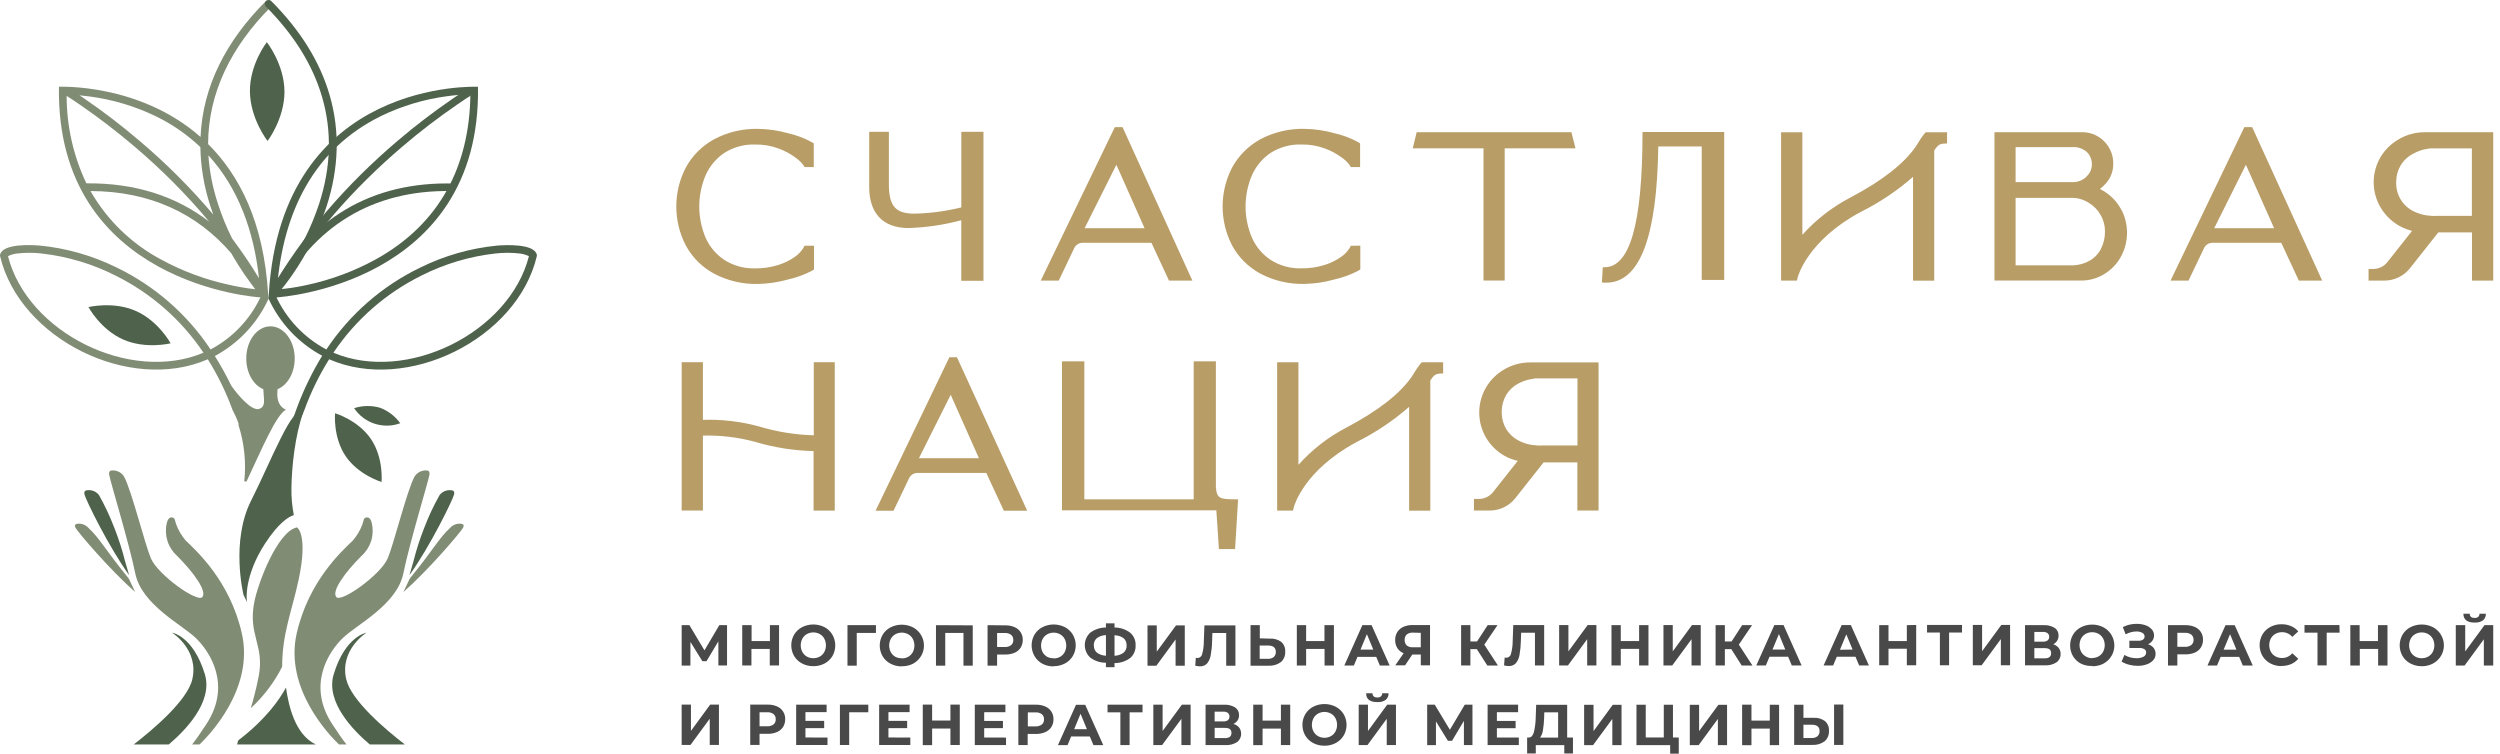 <?xml version="1.0" encoding="UTF-8"?> <svg xmlns="http://www.w3.org/2000/svg" width="272" height="82" viewBox="0 0 272 82" fill="none"><path d="M78.159 72.404V69.778L76.868 71.936H76.416L75.117 69.839V72.418H74.166V68.013H75.005L76.645 70.759L78.262 68.013H79.102V72.402H78.156L78.159 72.404ZM84.762 68.015V72.404H83.75V70.603H81.756V72.404H80.755V68.015H81.773V69.747H83.767V68.015H84.765H84.762ZM88.49 72.48C88.061 72.485 87.637 72.385 87.258 72.184C86.904 71.997 86.605 71.716 86.399 71.373C85.986 70.653 85.986 69.769 86.399 69.05C86.605 68.707 86.904 68.425 87.258 68.239C88.03 67.845 88.945 67.845 89.72 68.239C90.072 68.431 90.364 68.715 90.568 69.058C90.981 69.778 90.981 70.662 90.568 71.381C90.359 71.724 90.063 72.003 89.709 72.192C89.333 72.388 88.914 72.485 88.493 72.48H88.49ZM88.49 71.612C88.736 71.615 88.978 71.554 89.193 71.437C89.4 71.32 89.57 71.147 89.684 70.938C89.921 70.483 89.921 69.939 89.684 69.485C89.572 69.276 89.402 69.103 89.193 68.986C88.755 68.746 88.225 68.746 87.788 68.986C87.581 69.103 87.409 69.276 87.297 69.485C87.06 69.939 87.06 70.483 87.297 70.938C87.411 71.147 87.581 71.32 87.788 71.437C88.002 71.557 88.245 71.618 88.49 71.612ZM95.303 68.866H93.214V72.427H92.205V68.018H95.303V68.866ZM98.113 72.502C97.687 72.508 97.263 72.407 96.884 72.207C96.527 72.022 96.228 71.741 96.025 71.395C95.612 70.676 95.612 69.792 96.025 69.072C96.228 68.727 96.527 68.445 96.884 68.261C97.656 67.868 98.568 67.868 99.34 68.261C100.431 68.841 100.843 70.196 100.263 71.289C100.054 71.682 99.734 72.003 99.34 72.212C98.961 72.404 98.537 72.499 98.111 72.488V72.508L98.113 72.502ZM98.113 71.635C98.359 71.638 98.601 71.576 98.816 71.459C99.022 71.342 99.195 71.169 99.31 70.96C99.547 70.505 99.547 69.962 99.31 69.507C99.195 69.298 99.022 69.125 98.816 69.008C98.378 68.768 97.849 68.768 97.411 69.008C97.204 69.125 97.031 69.298 96.92 69.507C96.683 69.962 96.683 70.505 96.92 70.96C97.034 71.169 97.204 71.342 97.411 71.459C97.628 71.571 97.871 71.626 98.113 71.615V71.635ZM105.835 68.038V72.427H104.825V68.866H102.843V72.427H101.833V68.018L105.835 68.038ZM109.368 68.038C109.716 68.029 110.059 68.094 110.38 68.23C110.94 68.462 111.297 69.019 111.275 69.627C111.281 69.925 111.2 70.218 111.044 70.472C110.882 70.717 110.65 70.91 110.38 71.024C110.059 71.155 109.713 71.219 109.368 71.214H108.484V72.427H107.446V68.018L109.365 68.038H109.368ZM109.312 70.394C109.56 70.411 109.805 70.341 110.006 70.193C110.171 70.054 110.26 69.847 110.246 69.633C110.26 69.418 110.171 69.209 110.006 69.067C109.805 68.922 109.56 68.852 109.312 68.871H108.484V70.394H109.312ZM114.638 72.505C114.208 72.51 113.785 72.41 113.405 72.209C113.048 72.014 112.753 71.727 112.549 71.373C112.137 70.653 112.137 69.769 112.549 69.05C112.756 68.707 113.054 68.425 113.408 68.239C114.181 67.845 115.095 67.845 115.87 68.239C116.225 68.428 116.52 68.707 116.726 69.05C117.145 69.769 117.145 70.656 116.726 71.373C116.52 71.716 116.225 71.997 115.87 72.184C115.488 72.385 115.062 72.488 114.63 72.48L114.638 72.502V72.505ZM114.638 71.638C114.883 71.64 115.126 71.579 115.341 71.462C115.547 71.345 115.717 71.172 115.831 70.963C116.068 70.508 116.068 69.965 115.831 69.51C115.72 69.301 115.55 69.128 115.341 69.011C114.903 68.771 114.373 68.771 113.935 69.011C113.729 69.128 113.556 69.301 113.444 69.51C113.207 69.965 113.207 70.508 113.444 70.963C113.559 71.172 113.729 71.345 113.935 71.462C114.15 71.571 114.39 71.624 114.63 71.615L114.638 71.638ZM123.553 70.224C123.578 70.748 123.36 71.253 122.964 71.593C122.471 71.956 121.874 72.151 121.26 72.145V72.588H120.326V72.106C119.71 72.109 119.111 71.914 118.62 71.546C117.87 70.851 117.825 69.683 118.519 68.933C118.55 68.899 118.584 68.866 118.62 68.832C119.116 68.47 119.713 68.272 120.326 68.272V67.82H121.26V68.272C121.874 68.272 122.471 68.47 122.964 68.838C123.36 69.178 123.578 69.68 123.553 70.202V70.224ZM121.26 71.35C121.617 71.339 121.963 71.219 122.25 71.01C122.473 70.812 122.593 70.522 122.577 70.224C122.577 69.557 122.142 69.184 121.26 69.109V71.359V71.35ZM119.01 70.224C119.01 70.885 119.448 71.258 120.326 71.35V69.1C119.969 69.109 119.624 69.226 119.334 69.435C119.113 69.627 118.993 69.909 119.005 70.202L119.013 70.224H119.01ZM124.846 68.04H125.856V70.899L127.953 68.04H128.904V72.43H127.903V69.577L125.811 72.43H124.849V68.04H124.846ZM134.414 68.04V72.43H133.41V68.869H131.907L131.876 69.783C131.868 70.291 131.815 70.796 131.723 71.295C131.673 71.621 131.536 71.928 131.33 72.187C131.126 72.402 130.839 72.516 130.543 72.496C130.376 72.491 130.209 72.469 130.044 72.43L130.103 71.571C130.164 71.587 130.225 71.596 130.287 71.593C130.535 71.59 130.747 71.412 130.794 71.166C130.914 70.729 130.975 70.274 130.975 69.82L131.04 68.04H134.416H134.414ZM138.17 69.482C138.61 69.454 139.045 69.58 139.402 69.839C139.701 70.107 139.86 70.5 139.829 70.899C139.857 71.331 139.684 71.752 139.358 72.036C138.973 72.318 138.499 72.457 138.022 72.43H136.059V68.018H137.068V69.451L138.167 69.482H138.17ZM137.969 71.677C138.192 71.691 138.41 71.621 138.585 71.484C138.741 71.339 138.822 71.13 138.808 70.918C138.808 70.464 138.529 70.235 137.969 70.235H137.054V71.677H137.969ZM145.13 68.018V72.407H144.112V70.606H142.107V72.407H141.095V68.018H142.107V69.75H144.101V68.018H145.13ZM149.733 71.465H147.695L147.302 72.407H146.262L148.225 68.018H149.229L151.192 72.407H150.127L149.733 71.465ZM149.413 70.678L148.718 68.997L148.024 70.678H149.413ZM155.586 68.001V72.391H154.583V71.214H153.657L152.87 72.391H151.803L152.717 71.069C152.438 70.963 152.198 70.77 152.034 70.519C151.869 70.255 151.786 69.951 151.794 69.641C151.786 69.334 151.867 69.03 152.026 68.766C152.187 68.52 152.416 68.322 152.686 68.2C153.004 68.063 153.347 67.996 153.69 68.004H155.586V68.001ZM153.718 68.83C153.481 68.813 153.244 68.885 153.055 69.03C152.896 69.184 152.812 69.401 152.826 69.624C152.812 69.845 152.893 70.059 153.046 70.218C153.227 70.366 153.459 70.441 153.693 70.422H154.58V68.852L153.715 68.832L153.718 68.83ZM160.681 70.628H159.978V72.399H158.969V68.018H159.978V69.792H160.703L161.858 68.018H162.928L161.492 70.137L162.973 72.407H161.819L160.681 70.628ZM168.006 68.01V72.399H167.002V68.838H165.499L165.469 69.753C165.46 70.26 165.41 70.765 165.321 71.264C165.271 71.59 165.134 71.897 164.928 72.156C164.727 72.371 164.437 72.485 164.141 72.466C163.974 72.46 163.807 72.438 163.642 72.399L163.706 71.54C163.765 71.557 163.826 71.565 163.888 71.562C164.136 71.56 164.348 71.381 164.395 71.136C164.515 70.698 164.576 70.243 164.579 69.789L164.643 68.01H168.012H168.006ZM169.64 68.01H170.644V70.868L172.736 68.01H173.689V72.399H172.685V69.546L170.594 72.399H169.635V68.01H169.64ZM179.353 68.01V72.399H178.335V70.597H176.341V72.399H175.329V68.018H176.341V69.75H178.335V68.018L179.353 68.01ZM180.987 68.01H181.996V70.868L184.087 68.01H185.041V72.399H184.04V69.546L181.943 72.399H180.984V68.01H180.987ZM188.368 70.628H187.665V72.399H186.656V68.018H187.665V69.792H188.396L189.544 68.018H190.621L189.185 70.137L190.665 72.407H189.494L188.368 70.628ZM194.558 71.456H192.52L192.126 72.399H191.086L193.049 68.01H194.051L196.014 72.399H194.946L194.552 71.456H194.555H194.558ZM194.24 70.67L193.546 68.989L192.846 70.67H194.24ZM201.881 71.456H199.842L199.449 72.399H198.409L200.372 68.01H201.373L203.336 72.399H202.271L201.878 71.456H201.881ZM201.56 70.67L200.879 69.014L200.185 70.695L201.56 70.673V70.67ZM208.481 67.993V72.382H207.463V70.581H205.469V72.382H204.457V68.018H205.469V69.75H207.463V68.018L208.481 67.996V67.993ZM213.467 68.821H212.061V72.382H211.06V68.821H209.663V67.993H213.467V68.821ZM214.643 67.993H215.653V70.851L217.744 67.993H218.698V72.382H217.694V69.53L215.603 72.382H214.643V67.993ZM223.366 70.093C223.605 70.157 223.82 70.294 223.979 70.486C224.127 70.676 224.202 70.91 224.194 71.15C224.208 71.509 224.04 71.85 223.75 72.061C223.374 72.301 222.931 72.416 222.487 72.388H220.323V68.018H222.367C222.78 67.996 223.19 68.099 223.544 68.314C223.826 68.498 223.987 68.819 223.971 69.153C223.974 69.357 223.918 69.555 223.809 69.728C223.695 69.895 223.541 70.029 223.363 70.121V70.098L223.366 70.093ZM221.336 69.811H222.281C222.457 69.825 222.632 69.778 222.78 69.677C222.897 69.58 222.959 69.435 222.953 69.284C222.961 69.134 222.897 68.989 222.78 68.891C222.635 68.791 222.459 68.74 222.281 68.754H221.336V69.811ZM222.451 71.629C222.925 71.629 223.165 71.44 223.165 71.063C223.165 70.687 222.925 70.517 222.451 70.517H221.336V71.626H222.451V71.629ZM227.624 72.457C227.2 72.474 226.776 72.385 226.394 72.198C226.04 72.011 225.741 71.73 225.538 71.387C225.125 70.667 225.125 69.783 225.538 69.064C225.741 68.718 226.04 68.436 226.394 68.252C226.773 68.055 227.197 67.951 227.626 67.957C228.053 67.951 228.477 68.052 228.856 68.252C229.946 68.832 230.359 70.188 229.779 71.281C229.57 71.674 229.249 71.995 228.856 72.204C228.477 72.402 228.05 72.496 227.624 72.485V72.463V72.457ZM227.624 71.59C227.869 71.593 228.112 71.532 228.326 71.415C228.533 71.297 228.703 71.125 228.817 70.915C229.054 70.461 229.054 69.917 228.817 69.463C228.706 69.254 228.535 69.081 228.326 68.963C227.889 68.724 227.359 68.724 226.921 68.963C226.715 69.081 226.542 69.254 226.43 69.463C226.193 69.917 226.193 70.461 226.43 70.915C226.544 71.125 226.715 71.297 226.921 71.415C227.133 71.543 227.375 71.61 227.624 71.615V71.593V71.59ZM233.716 70.096C233.951 70.165 234.157 70.302 234.313 70.489C234.458 70.676 234.533 70.904 234.528 71.141C234.533 71.398 234.439 71.646 234.266 71.836C234.071 72.045 233.825 72.198 233.555 72.287C233.24 72.396 232.908 72.449 232.573 72.444C232.269 72.444 231.968 72.404 231.675 72.329C231.377 72.257 231.092 72.14 230.828 71.983L231.137 71.258C231.335 71.378 231.55 71.468 231.773 71.526C231.996 71.585 232.225 71.615 232.456 71.615C232.715 71.624 232.972 71.568 233.206 71.454C233.385 71.37 233.499 71.192 233.502 70.993C233.51 70.84 233.432 70.698 233.298 70.625C233.128 70.531 232.938 70.489 232.746 70.5H231.675V69.714H232.679C232.849 69.722 233.017 69.68 233.159 69.588C233.273 69.51 233.337 69.379 233.332 69.242C233.329 69.075 233.234 68.924 233.083 68.849C232.888 68.746 232.668 68.696 232.448 68.704C232.247 68.704 232.046 68.732 231.851 68.782C231.647 68.838 231.452 68.916 231.271 69.016L230.961 68.23C231.427 67.99 231.946 67.868 232.47 67.873C232.791 67.873 233.111 67.921 233.415 68.021C233.677 68.107 233.914 68.258 234.101 68.462C234.271 68.643 234.363 68.885 234.361 69.134C234.363 69.332 234.305 69.527 234.19 69.691C234.076 69.864 233.914 69.998 233.728 70.085L233.719 70.093L233.716 70.096ZM237.779 68.018C238.128 68.01 238.471 68.074 238.791 68.211C239.352 68.442 239.709 69 239.687 69.608C239.692 69.906 239.611 70.199 239.455 70.453C239.293 70.698 239.062 70.89 238.791 71.005C238.471 71.136 238.125 71.2 237.779 71.194H236.895V72.407H235.877V68.018H237.776H237.779ZM237.723 70.374C237.972 70.391 238.217 70.322 238.418 70.174C238.582 70.034 238.672 69.828 238.658 69.613C238.672 69.398 238.582 69.189 238.418 69.047C238.217 68.902 237.972 68.832 237.723 68.852H236.895V70.374H237.723ZM243.643 71.47H241.605L241.212 72.413H240.172L242.135 68.024H243.139L245.102 72.413H244.017L243.624 71.47H243.641H243.643ZM243.325 70.684L242.631 69.002L241.931 70.684H243.325ZM248.228 72.471C247.807 72.477 247.391 72.377 247.017 72.181C246.663 71.995 246.368 71.716 246.161 71.373C245.74 70.645 245.74 69.747 246.161 69.016C246.365 68.674 246.663 68.392 247.017 68.208C247.391 68.01 247.809 67.909 248.233 67.918C248.587 67.912 248.939 67.982 249.265 68.119C249.569 68.244 249.839 68.442 250.051 68.696L249.399 69.295C249.128 68.966 248.721 68.777 248.295 68.782C248.041 68.777 247.79 68.838 247.57 68.963C247.358 69.078 247.185 69.251 247.07 69.463C246.833 69.917 246.833 70.461 247.07 70.915C247.185 71.127 247.358 71.3 247.57 71.415C247.793 71.534 248.044 71.596 248.295 71.59C248.721 71.596 249.128 71.403 249.399 71.072L250.051 71.671C249.842 71.928 249.572 72.128 249.265 72.257C248.936 72.393 248.585 72.463 248.228 72.457V72.474V72.471ZM254.549 68.835H253.144V72.396H252.143V68.835H250.729V68.007H254.532L254.549 68.835ZM259.758 68.018V72.407H258.74V70.606H256.746V72.407H255.715V68.018H256.727V69.75H258.721V68.018H259.758ZM263.483 72.483C263.057 72.488 262.633 72.388 262.254 72.187C261.897 72.003 261.598 71.721 261.395 71.376C260.982 70.656 260.982 69.772 261.395 69.053C261.598 68.707 261.897 68.425 262.254 68.241C263.026 67.848 263.938 67.848 264.71 68.241C265.8 68.821 266.213 70.177 265.633 71.27C265.424 71.663 265.103 71.983 264.71 72.192C264.325 72.396 263.896 72.496 263.461 72.488H263.48L263.483 72.483ZM263.483 71.615C263.729 71.618 263.971 71.557 264.186 71.44C264.392 71.323 264.565 71.15 264.68 70.941C264.917 70.486 264.917 69.942 264.68 69.488C264.565 69.279 264.392 69.106 264.186 68.989C263.971 68.866 263.729 68.805 263.483 68.807C263.238 68.805 262.998 68.866 262.783 68.989C262.574 69.103 262.401 69.276 262.29 69.488C262.053 69.942 262.053 70.486 262.29 70.941C262.404 71.15 262.577 71.323 262.783 71.44C262.99 71.557 263.224 71.615 263.464 71.615H263.483ZM267.206 68.018H268.215V70.876L270.312 68.018H271.263V72.407H270.242V69.555L268.151 72.407H267.189V68.018H267.209H267.206ZM269.23 67.737C268.444 67.737 268.02 67.419 268.015 66.777H268.709C268.709 67.079 268.893 67.232 269.23 67.232C269.37 67.243 269.512 67.204 269.623 67.118C269.718 67.028 269.768 66.906 269.766 66.777H270.46C270.474 67.051 270.36 67.313 270.153 67.491C269.886 67.672 269.565 67.756 269.241 67.734H269.23V67.737ZM74.166 76.662H75.175V79.521L77.267 76.662H78.221V81.052H77.219V78.199L75.123 81.052H74.163V76.662H74.166ZM83.524 76.662C83.87 76.654 84.216 76.718 84.534 76.855C85.097 77.089 85.454 77.647 85.429 78.257C85.434 78.553 85.353 78.846 85.197 79.097C85.035 79.342 84.804 79.535 84.534 79.649C84.216 79.783 83.87 79.847 83.524 79.841H82.638V81.052H81.625V76.662H83.524ZM83.466 79.019C83.714 79.035 83.959 78.966 84.16 78.818C84.325 78.681 84.411 78.475 84.4 78.26C84.414 78.043 84.325 77.834 84.16 77.691C83.959 77.546 83.714 77.477 83.466 77.496H82.638V79.019H83.466ZM90.032 80.24V81.057H86.622V76.665H89.935V77.482H87.632V78.433H89.67V79.219H87.632V80.237L90.035 80.246L90.032 80.24ZM94.48 77.493H92.391V81.054H91.382V76.665H94.472V77.493H94.48ZM99.042 80.24V81.057H95.651V76.665H98.964V77.482H96.661V78.433H98.699V79.219H96.661V80.237L99.045 80.246L99.042 80.24ZM104.424 76.668V81.057H103.406V79.267H101.415V81.068H100.397V76.662H101.415V78.394H103.406V76.662H104.424V76.668ZM109.457 80.243V81.06H106.058V76.668H109.39V77.485H107.081V78.436H109.12V79.222H107.081V80.24L109.457 80.248V80.243ZM112.711 76.671C113.06 76.662 113.403 76.727 113.723 76.863C114.287 77.097 114.643 77.655 114.618 78.266C114.624 78.561 114.543 78.854 114.387 79.105C114.222 79.356 113.985 79.549 113.707 79.663C113.386 79.797 113.04 79.861 112.694 79.855H111.81V81.065H110.798V76.668H112.711V76.671ZM112.655 79.03C112.903 79.047 113.149 78.977 113.35 78.829C113.514 78.692 113.601 78.486 113.589 78.271C113.603 78.054 113.514 77.845 113.35 77.703C113.149 77.558 112.903 77.488 112.655 77.507H111.827V79.03H112.655ZM118.575 80.126H116.542L116.149 81.068H115.106L117.069 76.679H118.07L120.034 81.068H118.966L118.572 80.126H118.575ZM118.257 79.339L117.563 77.658L116.869 79.339H118.257ZM124.305 77.499H122.9V81.06H121.896V77.499H120.499V76.671H124.308V77.499H124.305ZM125.482 76.671H126.492V79.529L128.589 76.671H129.539V81.06H128.538V78.207L126.441 81.06H125.482V76.671ZM134.205 78.77C134.447 78.832 134.662 78.971 134.821 79.164C134.966 79.353 135.041 79.588 135.033 79.827C135.047 80.184 134.882 80.527 134.592 80.739C134.216 80.979 133.772 81.091 133.329 81.065H131.165V76.674H133.206C133.619 76.654 134.029 76.754 134.383 76.969C134.662 77.156 134.821 77.474 134.807 77.808C134.812 78.012 134.757 78.21 134.645 78.383C134.525 78.553 134.366 78.687 134.177 78.776H134.199L134.205 78.77ZM132.155 78.489H133.1C133.279 78.503 133.454 78.455 133.602 78.355C133.82 78.146 133.825 77.8 133.616 77.583C133.611 77.577 133.608 77.574 133.602 77.569C133.457 77.468 133.282 77.418 133.103 77.432H132.152V78.489H132.155ZM133.27 80.307C133.75 80.307 133.984 80.117 133.984 79.741C133.984 79.365 133.75 79.194 133.27 79.194H132.155V80.304H133.27V80.307ZM140.375 76.671V81.06H139.363V79.272H137.369V81.074H136.352V76.668H137.369V78.4H139.363V76.668H140.375V76.671ZM144.104 81.135C143.674 81.141 143.25 81.04 142.871 80.84C142.517 80.653 142.219 80.371 142.012 80.028C141.6 79.309 141.6 78.425 142.012 77.705C142.219 77.362 142.517 77.081 142.871 76.894C143.643 76.501 144.558 76.501 145.333 76.894C145.687 77.084 145.986 77.362 146.192 77.705C146.61 78.425 146.61 79.311 146.192 80.028C145.983 80.371 145.687 80.653 145.333 80.84C144.954 81.04 144.53 81.141 144.101 81.135H144.104ZM144.104 80.271C144.349 80.271 144.592 80.212 144.806 80.09C145.013 79.972 145.183 79.799 145.297 79.59C145.534 79.136 145.534 78.592 145.297 78.138C145.186 77.928 145.015 77.755 144.806 77.638C144.368 77.399 143.839 77.399 143.401 77.638C143.195 77.755 143.022 77.928 142.91 78.138C142.673 78.592 142.673 79.136 142.91 79.59C143.024 79.799 143.195 79.972 143.401 80.09C143.613 80.209 143.855 80.271 144.101 80.271H144.104ZM147.826 76.671H148.836V79.529L150.927 76.671H151.881V81.06H150.877V78.207L148.785 81.06H147.826V76.671ZM149.851 76.389C149.045 76.389 148.64 76.071 148.635 75.43H149.329C149.329 75.731 149.51 75.885 149.851 75.885C149.99 75.896 150.129 75.857 150.244 75.77C150.336 75.681 150.386 75.555 150.38 75.43H151.075C151.089 75.703 150.974 75.965 150.768 76.144C150.503 76.325 150.182 76.412 149.862 76.386H149.851V76.389ZM159.273 81.06V78.433L157.982 80.597H157.53L156.231 78.489V81.068H155.277V76.671H156.102L157.748 79.398L159.365 76.671H160.204V81.06H159.273ZM165.248 80.243V81.06H161.852V76.671H165.17V77.488H162.862V78.439H164.9V79.225H162.862V80.243H165.248ZM171.138 80.246V81.98H170.195V81.074H167.094V81.98H166.152V80.246H166.328C166.59 80.246 166.774 80.045 166.885 79.668C167.011 79.141 167.078 78.6 167.086 78.059L167.136 76.685H170.508V80.246H171.135H171.138ZM167.998 78.154C167.987 78.595 167.942 79.033 167.87 79.465C167.833 79.749 167.727 80.017 167.56 80.251H169.523V77.505H168.02L168.001 78.143V78.154H167.998ZM172.359 76.685H173.377V79.543L175.468 76.685H176.422V81.074H175.421V78.221L173.324 81.074H172.353V76.674V76.685H172.359ZM182.649 80.246V82H181.714V81.074H178.048V76.674H179.057V80.234H181.02V76.674H182.018V80.234L182.651 80.246H182.649ZM183.853 76.685H184.863V79.543L186.959 76.685H187.905V81.074H186.904V78.221L184.812 81.074H183.85V76.674V76.685H183.853ZM193.565 76.685V81.074H192.553V79.275H190.559V81.077H189.542V76.671H190.559V78.402H192.553V76.671L193.565 76.682V76.685ZM197.33 78.099C197.768 78.071 198.203 78.196 198.559 78.455C198.858 78.723 199.02 79.114 198.992 79.515C199.02 79.947 198.844 80.368 198.518 80.653C198.133 80.934 197.662 81.074 197.188 81.046H195.205V76.674H196.214V78.099H197.333H197.33ZM197.129 80.293C197.352 80.307 197.57 80.237 197.745 80.101C197.901 79.956 197.982 79.746 197.968 79.535C197.968 79.08 197.687 78.851 197.129 78.851H196.212V80.293H197.129ZM199.547 76.657H200.556V81.046H199.547V76.657Z" fill="#494949"></path><path d="M117.978 39.314H115.544V55.526H132.339L132.618 59.742H134.377C134.483 57.938 134.592 56.128 134.704 54.327C132.718 54.327 132.392 54.291 132.289 52.994V39.314H129.874V54.327H117.976V39.314H117.978ZM88.54 39.406V47.359C86.513 47.306 84.503 46.98 82.562 46.391C80.579 45.853 78.53 45.613 76.478 45.68V39.406H74.166V55.548H76.478V47.392C78.385 47.345 80.292 47.571 82.135 48.067C84.207 48.689 86.352 49.029 88.515 49.079V55.551H90.822V39.409H88.54V39.406ZM104.136 38.871H103.291L95.263 55.565H97.218L98.911 52.027C99.078 51.681 99.429 51.458 99.814 51.455H107.307L109.217 55.565H111.76L104.111 38.857L104.139 38.873L104.136 38.871ZM103.436 42.95L106.504 49.849H99.984L103.436 42.95ZM187.59 14.363H178.705C178.705 24.585 177.267 29.08 174.553 29.08H174.383L174.286 30.723C174.439 30.751 174.595 30.759 174.751 30.756C178.407 30.756 180.287 25.796 180.42 15.935H185.147V30.455H187.592V14.36L187.59 14.363ZM160.896 54.285C161.503 54.285 162.078 54.009 162.454 53.53L165.131 50.142C164.635 50.03 164.158 49.852 163.712 49.606C162.003 48.65 160.94 46.846 160.94 44.885C160.94 42.925 162.003 41.121 163.712 40.164C164.557 39.676 165.519 39.425 166.495 39.431H173.923V55.546H171.617V50.306H167.945L164.877 54.188C164.203 55.049 163.168 55.551 162.072 55.548H160.366V54.285H160.896ZM171.6 41.168H167.094C166.983 41.168 166.868 41.202 166.74 41.227C166.252 41.291 165.778 41.436 165.338 41.656C164.735 41.944 164.228 42.398 163.876 42.967C163.567 43.494 163.4 44.093 163.388 44.707V44.938C163.397 45.552 163.564 46.154 163.876 46.684C164.228 47.247 164.732 47.702 165.332 47.989C165.775 48.204 166.252 48.351 166.74 48.421H166.804C166.955 48.421 167.103 48.457 167.264 48.468C167.426 48.48 167.585 48.468 167.764 48.468H171.628V41.163L171.6 41.168ZM141.27 39.409V50.574C142.745 48.926 144.502 47.557 146.462 46.533C149.973 44.687 152.388 42.786 153.651 40.903C153.704 40.822 153.774 40.717 153.844 40.594C154.047 40.242 154.276 39.908 154.529 39.593L154.691 39.412H157.014V40.627L156.526 40.661C156.325 40.683 156.138 40.77 155.991 40.906C155.854 41.06 155.729 41.224 155.617 41.4V55.562H153.311V44.264C151.585 45.775 149.669 47.06 147.617 48.084C141.8 51.204 140.788 55.116 140.777 55.155L140.676 55.557H138.953V39.414H141.276L141.27 39.409ZM258.202 29.264C258.807 29.264 259.381 28.988 259.755 28.509L262.432 25.121C260.99 24.767 259.752 23.844 259.002 22.564C258.009 20.874 258.009 18.782 259.002 17.093C259.496 16.265 260.201 15.584 261.046 15.118C261.894 14.63 262.856 14.38 263.834 14.385H271.263V30.527H268.951V25.288H265.284L262.217 29.17C261.54 30.031 260.502 30.533 259.406 30.53H257.7V29.267H258.202V29.264ZM268.907 16.147H264.378L264.024 16.206C263.544 16.287 263.079 16.446 262.649 16.677C262.047 16.965 261.54 17.419 261.194 17.988C260.881 18.515 260.714 19.114 260.706 19.728V19.959C260.706 21.264 261.461 22.455 262.644 23.01C263.09 23.225 263.567 23.372 264.058 23.442H264.116C264.267 23.464 264.42 23.478 264.582 23.489C264.743 23.501 264.908 23.501 265.081 23.489H268.94V16.142L268.907 16.147ZM107.006 14.338H104.591V22.564C102.935 22.976 101.236 23.205 99.527 23.244C97.584 23.244 96.711 22.592 96.711 20.071V14.338H94.569V20.347C94.569 23.093 95.961 24.811 98.852 24.811C100.79 24.75 102.714 24.465 104.585 23.961V30.55H107V14.338H107.006ZM196.097 14.385V25.55C197.572 23.902 199.329 22.533 201.289 21.51C204.8 19.664 207.215 17.762 208.478 15.88C208.536 15.799 208.601 15.693 208.676 15.57C208.874 15.219 209.103 14.884 209.356 14.569L209.518 14.388H211.841V15.604L211.353 15.637C211.152 15.659 210.965 15.746 210.817 15.883C210.681 16.036 210.555 16.2 210.444 16.376V30.539H208.138V19.24C206.412 20.754 204.496 22.037 202.444 23.06C196.632 26.18 195.615 30.093 195.604 30.132L195.506 30.533H193.783V14.391H196.1L196.097 14.385ZM87.528 26.744L87.383 27.017C87.149 27.382 86.842 27.697 86.485 27.943C85.936 28.327 85.328 28.626 84.687 28.827C83.862 29.086 83 29.211 82.133 29.2C80.97 29.231 79.827 28.919 78.842 28.302C77.944 27.714 77.231 26.883 76.787 25.904C75.845 23.71 75.845 21.225 76.787 19.034C77.231 18.049 77.944 17.21 78.842 16.613C79.827 16 80.973 15.69 82.133 15.724C83.019 15.707 83.903 15.857 84.734 16.167C85.389 16.41 86.006 16.741 86.564 17.157C86.87 17.372 87.146 17.631 87.378 17.927L87.534 18.177H88.54V15.604L88.29 15.447C87.487 15.015 86.63 14.695 85.741 14.494C84.684 14.198 83.594 14.039 82.498 14.023C80.822 13.978 79.163 14.368 77.682 15.158C76.386 15.866 75.32 16.934 74.615 18.23C73.237 20.888 73.237 24.05 74.615 26.707C75.318 28.004 76.383 29.069 77.682 29.769C79.163 30.553 80.825 30.94 82.498 30.893C83.585 30.87 84.662 30.709 85.71 30.416C86.614 30.218 87.489 29.9 88.312 29.474L88.563 29.317V26.732L87.531 26.738L87.528 26.744ZM122.136 13.833H121.291L113.235 30.527H115.193L116.88 26.989C117.044 26.64 117.398 26.417 117.783 26.417H125.276L127.186 30.527H129.729L122.133 13.833H122.136ZM121.461 17.927L124.528 24.825H118.009L121.461 17.927ZM146.97 26.741L146.819 27.014C146.588 27.382 146.281 27.697 145.922 27.94C145.375 28.327 144.77 28.626 144.129 28.824C143.303 29.083 142.442 29.209 141.574 29.197C140.411 29.228 139.268 28.916 138.284 28.3C137.383 27.714 136.672 26.88 136.229 25.901C135.281 23.71 135.281 21.222 136.229 19.031C136.669 18.044 137.383 17.204 138.284 16.61C139.268 15.997 140.414 15.687 141.574 15.721C142.461 15.704 143.345 15.855 144.176 16.164C144.828 16.404 145.445 16.739 146.002 17.154C146.312 17.366 146.582 17.628 146.811 17.924L146.967 18.175H147.979V15.601L147.728 15.445C146.925 15.012 146.069 14.692 145.18 14.491C144.123 14.195 143.033 14.037 141.937 14.02C140.261 13.978 138.602 14.368 137.121 15.155C135.827 15.866 134.762 16.931 134.054 18.228C132.676 20.885 132.676 24.047 134.054 26.705C134.756 28.001 135.824 29.064 137.121 29.766C138.605 30.55 140.264 30.935 141.937 30.89C143.024 30.868 144.101 30.706 145.149 30.413C146.053 30.215 146.928 29.897 147.751 29.471L148.002 29.315V26.73L146.973 26.735L146.97 26.741ZM170.973 14.382H154.136L153.704 16.139H161.406V30.525H163.712V16.139H171.414L170.976 14.41V14.382H170.973ZM230.864 22.946C230.507 22.221 229.985 21.588 229.338 21.1C229.071 20.888 228.781 20.709 228.471 20.564C228.714 20.378 228.934 20.168 229.135 19.937C229.64 19.365 229.921 18.629 229.921 17.865C229.949 16.934 229.592 16.03 228.931 15.372C228.284 14.72 227.398 14.36 226.48 14.382H216.997V30.525H226.45C227.325 30.525 228.187 30.282 228.934 29.825C229.704 29.362 230.337 28.704 230.763 27.915C231.603 26.364 231.642 24.502 230.864 22.915V22.948V22.946ZM226.993 19.243C226.581 19.625 226.037 19.831 225.474 19.814H219.297V16.008H225.451C226.037 15.963 226.614 16.156 227.057 16.543C227.417 16.903 227.61 17.394 227.593 17.904C227.593 18.412 227.373 18.891 226.988 19.22L226.993 19.243ZM219.297 21.529H225.457C226.095 21.532 226.72 21.719 227.255 22.065C227.794 22.388 228.24 22.845 228.549 23.392C228.864 23.936 229.029 24.555 229.021 25.185C229.029 25.84 228.878 26.49 228.583 27.075C228.304 27.625 227.866 28.079 227.325 28.375C226.698 28.721 225.987 28.891 225.27 28.868H219.297V21.532V21.529ZM245.029 13.833H244.184L236.156 30.527H238.111L239.803 26.989C239.968 26.64 240.322 26.417 240.707 26.417H248.2L250.11 30.527H252.653L245.037 13.833H245.032H245.029ZM244.354 17.927L247.422 24.825H240.908L244.354 17.927Z" fill="#B99D67"></path><path d="M27.284 77.056C27.503 76.331 27.872 75.01 28.152 73.546C28.789 70.197 26.965 69.095 27.664 65.52C28.071 63.423 30.191 57.816 32.315 57.378C32.315 57.378 33.54 58.104 32.503 63.016C31.789 66.403 30.698 68.876 30.698 72.544C29.837 74.239 28.681 75.767 27.284 77.056Z" fill="#818C75"></path><path d="M36.885 81.001C35.837 79.998 30.925 74.918 32.277 68.93C33.579 63.169 37.269 59.897 38.391 58.807C38.83 58.296 39.177 57.712 39.416 57.082C39.593 56.602 39.531 56.399 39.8 56.314C40.019 56.245 40.311 56.295 40.457 56.94C40.603 57.576 40.576 58.24 40.379 58.862C40.182 59.484 39.821 60.042 39.336 60.477C37.534 62.275 36.052 64.318 36.59 64.959C37.127 65.6 41.421 62.528 42.178 60.761C42.846 59.202 44.248 53.465 45.089 51.871C45.216 51.661 45.394 51.488 45.607 51.367C45.82 51.246 46.061 51.181 46.306 51.18C46.602 51.157 46.775 51.272 46.725 51.637C46.629 52.297 44.578 58.991 43.883 62.39C43.188 65.789 38.829 67.947 37.316 69.399C35.802 70.85 33.337 74.514 36.163 78.808C36.835 79.826 37.316 80.525 37.7 80.997L36.885 81.001Z" fill="#818C75"></path><path d="M49.013 57.392C49.164 57.238 49.349 57.121 49.553 57.05C49.757 56.98 49.974 56.957 50.189 56.985C50.431 57.028 50.526 57.162 50.361 57.446C50.077 57.946 46.675 61.963 43.894 64.409L44.493 63.134C44.534 63.033 44.59 62.938 44.658 62.854C47.251 59.67 47.715 58.595 49.013 57.392Z" fill="#818C75"></path><path d="M0.869 27.871C1.18 27.719 1.513 27.622 1.856 27.583C2.749 27.477 3.652 27.477 4.545 27.583C7.349 27.9 10.074 28.717 12.59 29.994C16.447 31.91 19.738 34.798 22.138 38.374C14.196 41.735 2.993 36.208 0.869 27.871ZM9.841 20.785C16.273 20.804 21.408 23.193 25.164 27.556C25.613 28.355 26.101 29.13 26.616 29.883C26.973 30.398 27.384 30.943 27.768 31.469C26.794 31.361 25.827 31.195 24.872 30.974C22.306 30.413 19.832 29.491 17.525 28.235C14.313 26.527 11.65 23.944 9.845 20.785H9.841ZM28.183 30.282C27.28 28.788 26.297 27.341 25.249 25.939C24.639 24.724 24.126 23.463 23.712 22.168C23.145 20.462 22.796 18.692 22.672 16.898C25.944 20.478 27.622 25.163 28.183 30.302V30.282ZM23.225 23.37C20.766 20.461 18.068 17.763 15.16 15.305C13.235 13.662 11.224 12.123 9.134 10.696L8.642 10.37C9.026 10.404 9.376 10.45 9.718 10.492C12.225 10.819 14.664 11.545 16.942 12.643C18.725 13.506 20.363 14.64 21.8 16.004C21.839 18.192 22.208 20.362 22.894 22.44C22.998 22.763 23.106 23.081 23.225 23.4V23.37ZM7.252 10.431C7.74 10.742 8.22 11.065 8.689 11.387C10.752 12.803 12.739 14.325 14.641 15.95C17.576 18.436 20.292 21.169 22.76 24.119C19.138 21.323 14.653 19.894 9.399 19.948C7.983 16.975 7.25 13.724 7.252 10.431ZM22.641 15.673C22.66 10.105 25.145 5.074 29.504 0.715C29.562 0.635 29.591 0.537 29.584 0.438C29.577 0.339 29.535 0.246 29.466 0.175C29.397 0.104 29.305 0.06 29.206 0.051C29.108 0.041 29.009 0.067 28.928 0.123C24.596 4.44 22.053 9.421 21.819 14.901C15.152 9.025 6.411 9.44 6.411 9.44C6.073 30.989 28.213 32.345 28.213 32.345H28.336C27.189 34.774 25.285 36.766 22.91 38.021C20.362 34.181 16.827 31.099 12.675 29.099C10.053 27.805 7.217 26.997 4.307 26.715C3.412 26.645 0.355 26.484 0.013 27.679C-0.004 27.748 -0.004 27.82 0.013 27.89C2.156 36.88 14.123 42.798 22.61 39.089C23.697 40.827 24.598 42.674 25.299 44.6C25.557 45.077 25.777 45.574 25.955 46.086C25.948 46.147 25.948 46.209 25.955 46.27C26.579 48.228 26.792 50.294 26.581 52.338C26.581 52.384 26.696 52.396 26.742 52.388H26.819C28.475 48.874 30.061 45.091 31.117 44.577C30.91 44.492 30.727 44.36 30.579 44.193C30.149 43.701 30.134 42.975 30.195 42.345C31.278 41.907 32.065 40.575 32.065 39C32.065 37.08 30.886 35.505 29.427 35.505C27.968 35.505 26.793 37.072 26.793 39C26.793 40.571 27.561 41.896 28.647 42.338C28.709 43.582 28.916 44.173 28.263 44.465C27.457 44.849 25.882 42.998 25.16 41.957C24.625 40.851 24.029 39.776 23.374 38.735C25.952 37.356 28.004 35.167 29.216 32.506L29.174 31.999C28.694 24.134 26.009 19.015 22.641 15.673Z" fill="#818C75"></path><path d="M21.708 81.001C22.76 79.998 27.668 74.918 26.316 68.93C25.015 63.169 21.324 59.897 20.202 58.807C19.765 58.295 19.419 57.712 19.181 57.082C19 56.602 19.066 56.399 18.797 56.314C18.582 56.245 18.286 56.295 18.14 56.94C17.996 57.577 18.024 58.24 18.222 58.862C18.42 59.483 18.78 60.041 19.265 60.477C21.063 62.275 22.549 64.318 22.011 64.959C21.474 65.6 17.18 62.528 16.423 60.761C15.755 59.202 14.35 53.465 13.508 51.871C13.382 51.661 13.204 51.486 12.991 51.365C12.777 51.244 12.536 51.18 12.291 51.18C11.999 51.157 11.822 51.272 11.876 51.637C11.969 52.297 14.023 58.991 14.718 62.39C15.413 65.789 19.768 67.947 21.285 69.399C22.802 70.85 25.264 74.514 22.438 78.808C21.765 79.826 21.285 80.525 20.901 80.997L21.708 81.001Z" fill="#818C75"></path><path d="M9.579 57.393C9.429 57.238 9.244 57.121 9.04 57.05C8.836 56.979 8.618 56.957 8.404 56.986C8.166 57.028 8.07 57.162 8.231 57.447C8.519 57.946 11.922 61.963 14.699 64.409L14.104 63.134C14.061 63.033 14.004 62.939 13.934 62.854C11.346 59.67 10.877 58.595 9.579 57.393Z" fill="#818C75"></path><path d="M30.952 9.963C30.952 12.931 29.112 15.339 29.112 15.339C29.112 15.339 27.226 12.943 27.192 9.963C27.157 6.982 29.032 4.586 29.032 4.586C29.032 4.586 30.933 6.994 30.952 9.963Z" fill="#4F634C"></path><path d="M40.361 47.768C41.759 49.834 41.513 52.438 41.513 52.438C41.513 52.438 39.005 51.693 37.607 49.631C36.209 47.569 36.455 44.961 36.455 44.961C36.455 44.961 38.959 45.702 40.361 47.768Z" fill="#4F634C"></path><path d="M14.779 33.832C17.249 34.919 18.562 37.353 18.562 37.353C18.562 37.353 15.87 38.022 13.408 36.943C10.947 35.863 9.625 33.413 9.625 33.413C9.625 33.413 12.314 32.745 14.779 33.832Z" fill="#4F634C"></path><path d="M41.321 44.355C42.216 44.685 42.992 45.275 43.548 46.049C42.649 46.379 41.665 46.396 40.755 46.099C39.844 45.801 39.06 45.206 38.529 44.409C39.434 44.116 40.406 44.097 41.321 44.355Z" fill="#4F634C"></path><path d="M46.137 57.474C46.608 56.233 47.171 55.028 47.823 53.871C47.964 53.684 48.15 53.536 48.365 53.442C48.58 53.348 48.815 53.311 49.048 53.334C49.332 53.334 49.486 53.468 49.401 53.806C49.252 54.405 46.821 59.402 44.551 62.574L44.985 61.069C45.291 59.847 45.676 58.646 46.137 57.474Z" fill="#4F634C"></path><path d="M40.234 81C38.483 79.517 35.383 76.391 36.309 73.353C37.58 69.183 39.877 68.837 39.877 68.837C39.877 68.837 36.939 70.669 37.665 73.887C38.191 76.211 41.974 79.398 44.051 81H40.234Z" fill="#4F634C"></path><path d="M25.794 81C25.825 80.877 25.867 80.724 25.921 80.551C25.961 80.524 25.999 80.495 26.036 80.463C28.866 78.289 30.356 76.2 31.117 74.806C31.378 76.645 32.046 79.906 34.366 81H25.794Z" fill="#4F634C"></path><path d="M12.456 57.473C11.986 56.232 11.424 55.028 10.774 53.871C10.633 53.683 10.445 53.535 10.23 53.441C10.015 53.346 9.779 53.309 9.545 53.333C9.265 53.333 9.111 53.468 9.196 53.806C9.341 54.405 11.773 59.401 14.046 62.573L13.608 61.064C13.302 59.842 12.917 58.642 12.456 57.469V57.473Z" fill="#4F634C"></path><path d="M18.359 81C20.114 79.517 23.209 76.391 22.288 73.353C21.017 69.183 18.72 68.837 18.72 68.837C18.72 68.837 21.654 70.669 20.928 73.887C20.406 76.211 16.619 79.398 14.545 81H18.359Z" fill="#4F634C"></path><path d="M26.481 64.663C26.481 64.663 25.08 58.902 27.319 54.47C29.558 50.038 31.835 43.928 33.002 44.812C32.077 47.473 31.743 50.803 31.708 53.092C31.691 54.083 31.779 55.072 31.969 56.045C31.424 56.21 30.329 56.84 28.82 59.167C26.601 62.585 26.766 65.289 26.9 65.562L26.466 64.663H26.481Z" fill="#4F634C"></path><path d="M57.547 27.871C57.237 27.72 56.903 27.623 56.56 27.583C55.667 27.478 54.765 27.478 53.872 27.583C51.068 27.901 48.343 28.718 45.826 29.995C41.968 31.911 38.676 34.799 36.275 38.375C44.221 41.735 55.423 36.209 57.547 27.871ZM35.81 39.089C34.722 40.826 33.821 42.673 33.122 44.6C32.253 46.554 31.676 48.624 31.409 50.745C31.345 50.808 31.262 50.848 31.173 50.861C31.084 50.873 30.994 50.856 30.915 50.813C30.837 50.77 30.774 50.703 30.736 50.621C30.698 50.54 30.688 50.449 30.706 50.361C31.399 46.234 32.874 42.278 35.053 38.705C32.476 37.325 30.424 35.137 29.212 32.476C29.416 32.315 29.591 32.122 29.731 31.904C29.783 31.921 29.832 31.95 29.873 31.987C29.915 32.023 29.949 32.068 29.973 32.119C31.111 34.646 33.058 36.722 35.507 38.022C38.055 34.183 41.59 31.102 45.742 29.104C48.364 27.809 51.199 27.001 54.11 26.719C55.005 26.65 58.058 26.489 58.4 27.683C58.421 27.752 58.421 27.825 58.4 27.894C56.264 36.869 44.29 42.799 35.81 39.089Z" fill="#4F634C"></path><path d="M30.203 32.346C30.203 32.346 52.354 30.99 52.005 9.441C52.005 9.441 30.667 8.423 29.246 31.985L29.204 32.495L29.519 32.449C29.521 32.426 29.521 32.403 29.519 32.38C29.539 32.317 29.563 32.255 29.592 32.196C29.597 32.176 29.606 32.158 29.619 32.142C29.631 32.091 29.648 32.041 29.669 31.992C29.672 31.968 29.68 31.945 29.692 31.923C29.696 31.893 29.704 31.863 29.715 31.835C29.715 31.789 29.715 31.743 29.746 31.704C29.748 31.655 29.766 31.608 29.796 31.57C29.808 31.534 29.831 31.503 29.861 31.481C29.866 31.467 29.873 31.454 29.884 31.443C29.895 31.433 29.908 31.425 29.922 31.42C29.962 31.376 30.004 31.335 30.049 31.297C30.076 31.26 30.112 31.23 30.153 31.209C30.806 23.259 34.012 16.269 41.486 12.609C43.764 11.511 46.202 10.785 48.71 10.459C49.529 10.345 50.353 10.276 51.179 10.251C51.087 18.047 47.876 24.35 40.887 28.217C38.58 29.481 36.105 30.41 33.536 30.974C32.425 31.232 31.297 31.405 30.16 31.493C30.119 31.539 30.073 31.58 30.022 31.616C30.022 31.639 29.991 31.67 29.972 31.693C29.968 31.709 29.96 31.725 29.949 31.739C29.951 31.753 29.951 31.768 29.947 31.782C29.942 31.796 29.936 31.808 29.926 31.819C29.934 31.859 29.934 31.899 29.926 31.938C29.926 31.938 29.888 32.046 29.876 32.069C29.88 32.085 29.88 32.102 29.876 32.119C29.875 32.145 29.867 32.17 29.853 32.192C29.855 32.244 29.837 32.295 29.803 32.334C29.799 32.361 29.793 32.388 29.784 32.415L30.226 32.349L30.203 32.346Z" fill="#4F634C"></path><path d="M29.408 31.65C30.012 30.932 30.578 30.184 31.105 29.407C32.655 27.182 33.874 24.743 34.723 22.168C37.377 13.98 34.907 6.714 28.928 0.715C28.849 0.636 28.806 0.529 28.806 0.418C28.806 0.307 28.851 0.2 28.93 0.122C29.009 0.044 29.116 -0 29.227 2.2002e-06C29.338 0 29.445 0.045 29.523 0.124C35.741 6.345 38.276 13.95 35.541 22.425C34.666 25.078 33.411 27.59 31.816 29.884C31.276 30.664 30.697 31.417 30.08 32.138C30.042 32.11 30.002 32.084 29.961 32.061C29.795 31.896 29.605 31.757 29.396 31.65H29.408Z" fill="#4F634C"></path><path d="M51.625 10.139C50.983 10.523 50.342 10.965 49.728 11.387C47.664 12.802 45.677 14.324 43.775 15.95C38.529 20.431 33.728 25.781 30.299 31.807C30.199 31.783 30.097 31.772 29.995 31.772H29.465H29.377C32.868 25.516 37.799 19.971 43.241 15.335C45.167 13.694 47.178 12.155 49.267 10.727C49.797 10.362 50.342 9.997 50.891 9.647C50.975 9.723 51.065 9.791 51.16 9.851C51.303 9.966 51.459 10.062 51.625 10.139Z" fill="#4F634C"></path><path d="M49.117 20.785C40.449 20.639 34.112 24.695 30.233 32.03L29.654 32.464C29.527 32.564 29.458 32.172 29.454 31.696C33.571 23.881 40.395 19.683 49.489 19.971C49.444 20.055 49.397 20.144 49.359 20.232C49.236 20.399 49.153 20.592 49.117 20.797V20.785Z" fill="#4F634C"></path></svg> 